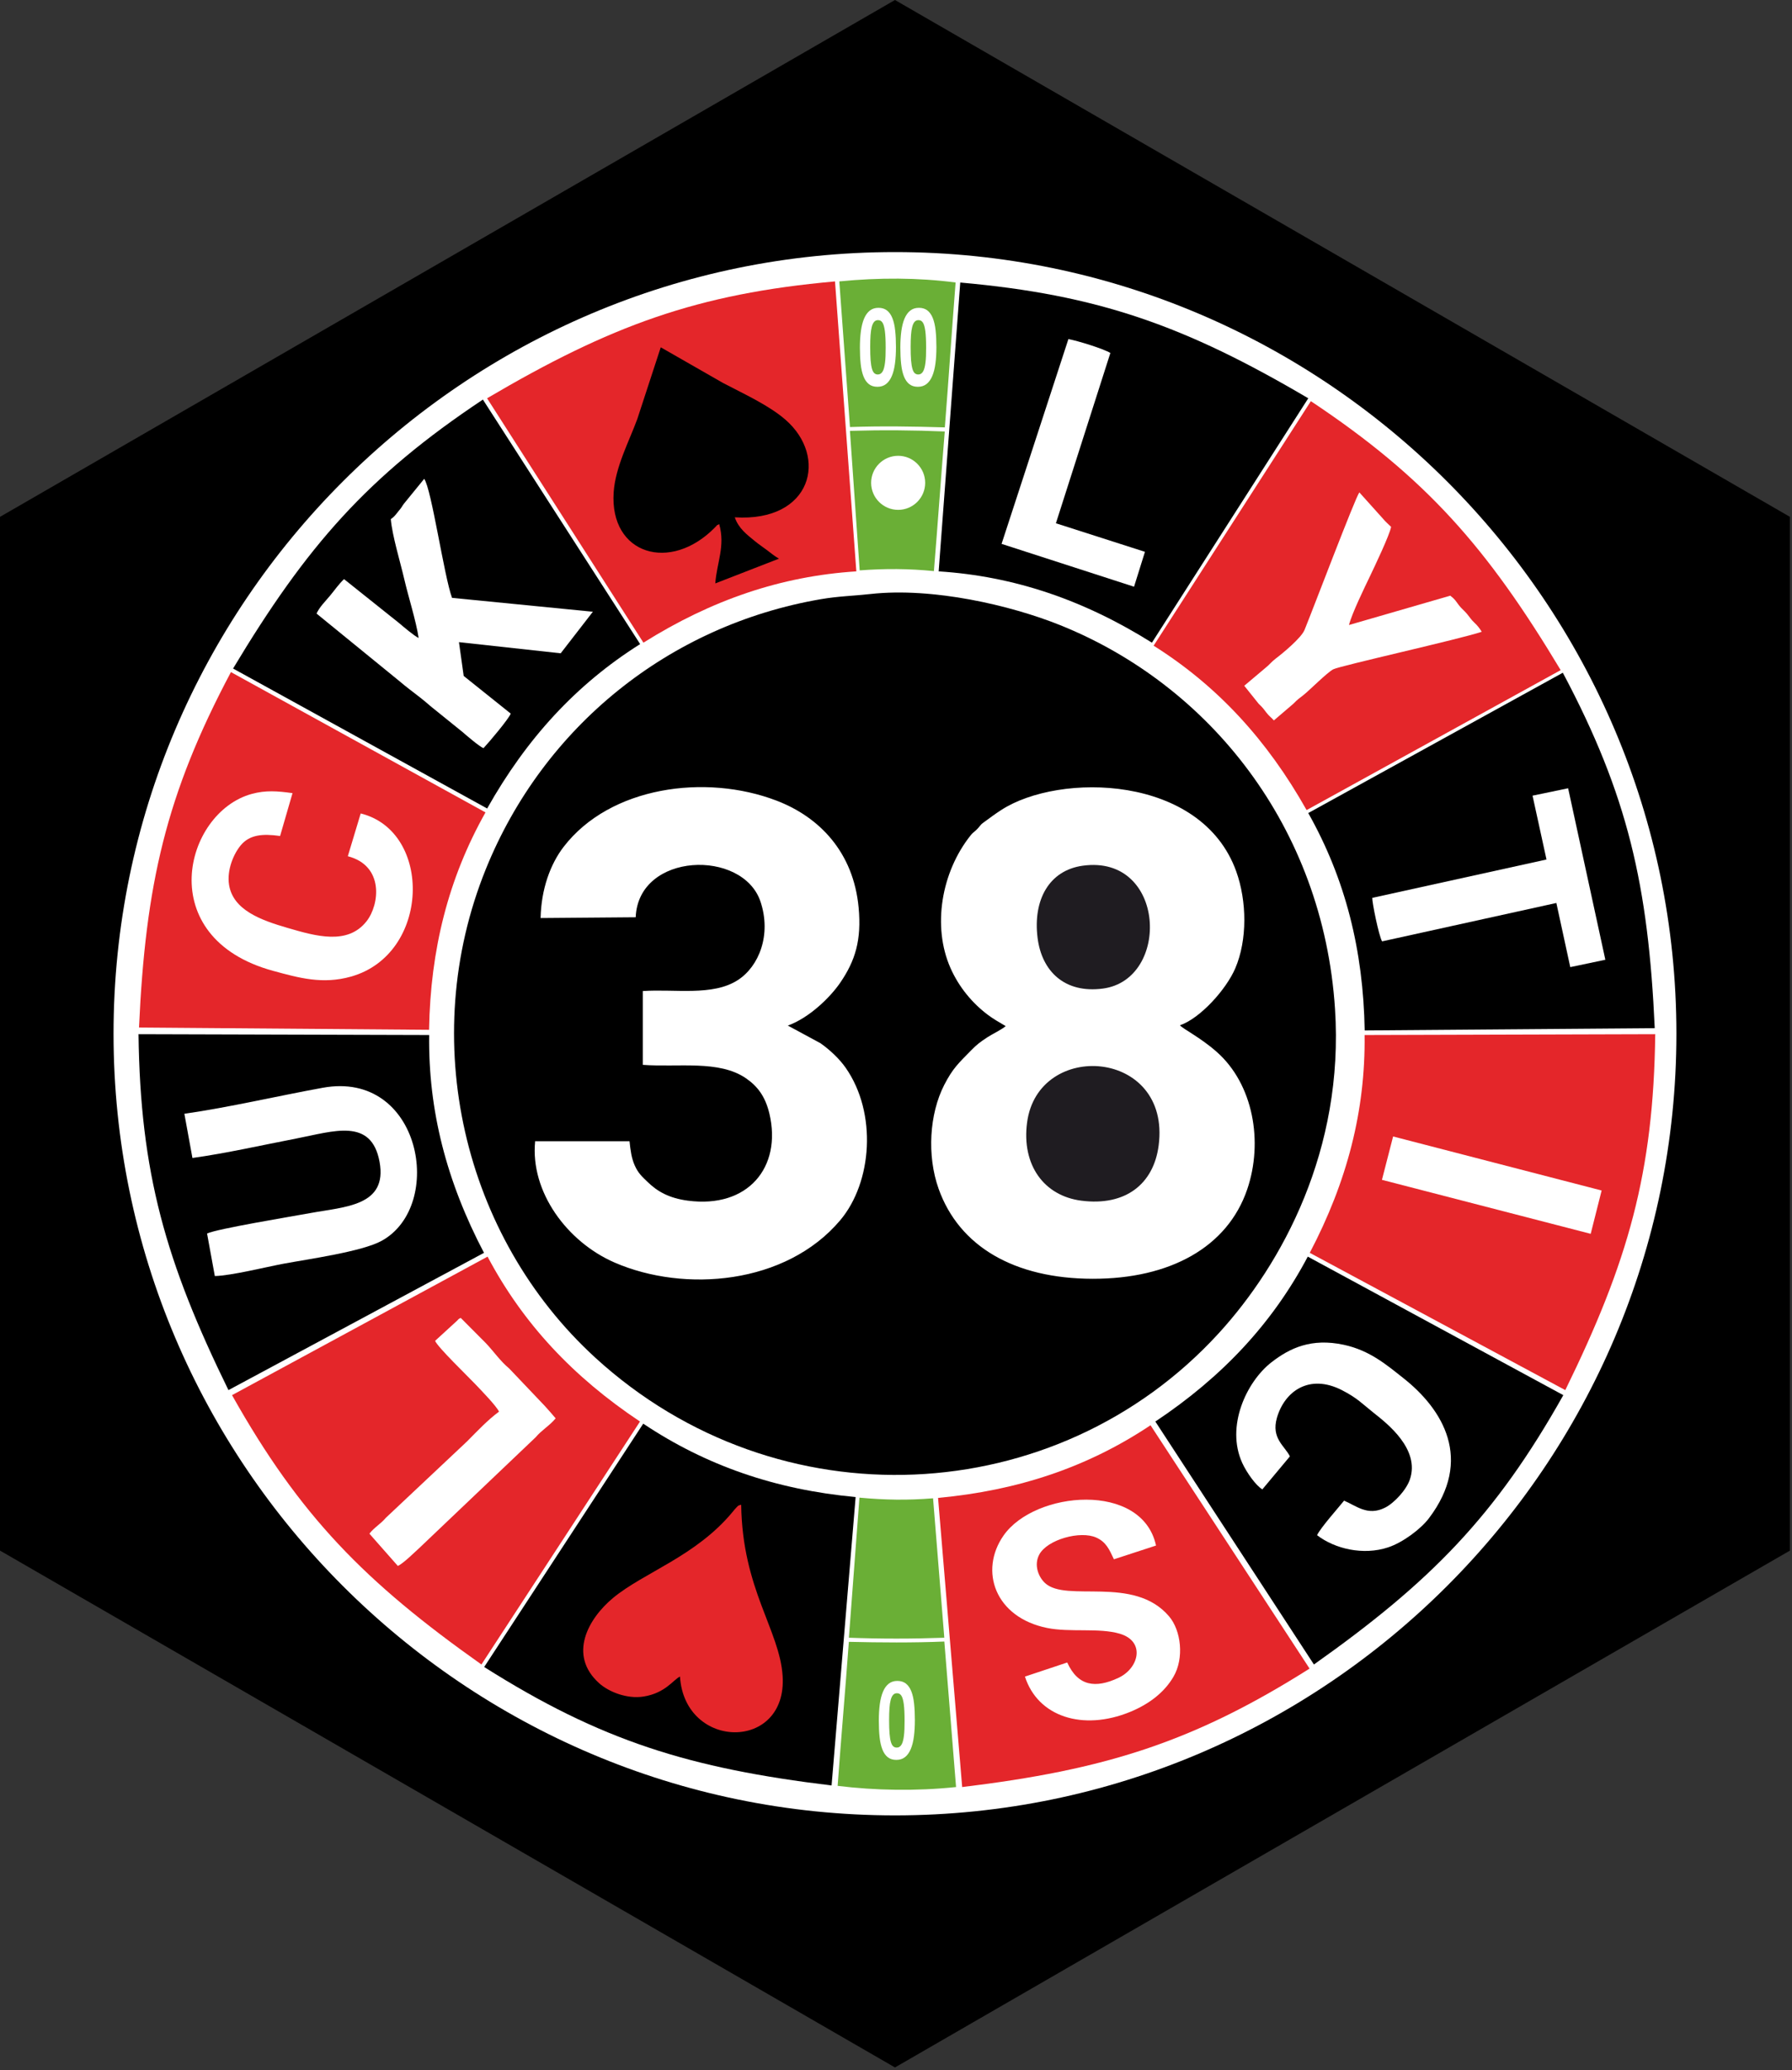 <svg xmlns="http://www.w3.org/2000/svg" width="426" height="492" viewBox="0 0 426 492" fill="none">
<rect x="0" y="0" width="426" height="492" fill="#333333" stroke="none"/>
<g clip-path="url(#clip0_5_4)">
<path fill-rule="evenodd" clip-rule="evenodd" d="M212.756 0L319.133 61.417L425.512 122.835V245.67V368.504L319.133 429.922L212.756 491.339L106.379 429.922L0 368.504V245.67V122.835L106.379 61.417L212.756 0Z" fill="black"/>
<path fill-rule="evenodd" clip-rule="evenodd" d="M212.756 431.433C315.071 431.433 398.52 347.985 398.52 245.669C398.52 143.354 315.071 59.907 212.756 59.907C110.442 59.907 26.992 143.354 26.992 245.669C26.992 347.985 110.442 431.433 212.756 431.433Z" fill="white"/>
<path fill-rule="evenodd" clip-rule="evenodd" d="M206.943 141.168C202.731 141.633 199.311 141.686 195.197 142.389C159.007 148.578 129.165 172.752 115.493 206.548C99.125 247.009 110.019 293.848 141.535 322.678C184.88 362.332 251.161 358.95 289.668 316.912C304.912 300.269 319.54 273.166 317.364 239.769C314.545 196.492 287.467 162.752 251.868 148.508C240.281 143.872 221.78 139.529 206.943 141.168ZM151.12 217.99L128.513 218.177C128.656 211.338 130.811 205.382 134.004 201.236C145.04 186.909 167.704 183.812 184.599 190.272C194.816 194.178 202.887 202.545 204.115 215.688C204.837 223.43 203.299 228.328 199.775 233.497C197.352 237.049 192.367 241.898 187.288 243.734L195.037 247.921C197.28 249.496 199.564 251.646 201.059 253.792C208.54 264.544 207.359 280.98 199.724 290.016C186.803 305.306 162.708 307.245 146.136 300.065C134.855 295.178 126.017 283.276 127.217 271.214L149.651 271.224C149.88 273.437 150.135 275.272 150.883 276.956C151.733 278.866 152.629 279.606 153.863 280.816C156.288 283.197 159.08 284.748 163.487 285.338C177.815 287.254 185.888 277.39 182.915 264.708C181.929 260.505 180.016 258.102 177.328 256.256C170.943 251.868 161.213 253.694 152.805 253.065V235.528C160.395 234.993 169.417 236.798 175.408 232.916C180.432 229.661 183.428 222.15 180.784 214.269C176.579 201.729 151.749 202.485 151.12 217.99ZM239.081 243.862C237.581 242.98 236.144 242.161 234.879 241.214C231.173 238.44 227.964 234.624 225.931 230.005C221.603 220.169 223.759 207.29 230.739 198.53C231.412 197.685 231.895 197.549 232.557 196.76C233.447 195.7 233.167 195.945 234.217 195.178C235.564 194.193 236.479 193.498 238.025 192.496C251.799 183.565 285.589 184.024 293.879 207.084C296.423 214.164 296.541 223.393 293.652 230.126C291.491 235.158 285.321 242.013 280.496 243.669C281.255 244.546 285.335 246.546 289.2 249.945C297.988 257.669 300.327 271.422 296.489 282.666C291.796 296.421 278.105 303.945 259.732 303.909C241.189 303.873 228.021 296.272 223.125 282.506C220.333 274.657 220.921 264.754 224.464 257.842C226.493 253.884 227.875 252.68 230.767 249.716C232.209 248.238 232.987 247.657 234.748 246.498C235.888 245.749 238.124 244.693 239.081 243.862Z" fill="black"/>
<path fill-rule="evenodd" clip-rule="evenodd" d="M275.442 272.206C278.41 249.262 246.771 247.012 244.161 266.771C242.826 276.867 248.174 284.2 257.05 285.346C267.519 286.696 274.25 281.426 275.442 272.206Z" fill="#1F1C21"/>
<path fill-rule="evenodd" clip-rule="evenodd" d="M246.651 222.852C247.633 230.802 253.068 236.15 262.193 234.936C278.335 232.79 277.189 203.024 257.405 205.738C249.401 206.836 245.539 213.86 246.651 222.852Z" fill="#1F1C21"/>
<path fill-rule="evenodd" clip-rule="evenodd" d="M152.911 338.34C167.851 348.318 184.397 354.015 203.403 355.783L197.685 424.324C163.967 420.236 142.941 413.772 115.102 396.171L152.911 338.34Z" fill="black"/>
<path fill-rule="evenodd" clip-rule="evenodd" d="M115.906 298.643C124.311 314.521 136.257 327.251 152.142 337.837L114.446 395.575C86.721 375.957 71.291 360.279 55.159 331.563L115.906 298.643Z" fill="#E4262A"/>
<path fill-rule="evenodd" clip-rule="evenodd" d="M102.023 245.979C101.795 263.943 106.183 280.839 115.056 297.742L54.31 330.367C39.368 299.866 33.335 278.713 32.93 245.779L102.023 245.979Z" fill="black"/>
<path fill-rule="evenodd" clip-rule="evenodd" d="M115.415 193.073C106.591 208.723 102.328 225.651 101.997 244.737L33.047 244.196C34.583 210.265 39.445 188.813 54.9 159.728L115.415 193.073Z" fill="#E4262A"/>
<path fill-rule="evenodd" clip-rule="evenodd" d="M152.176 153.072C136.972 162.643 125.173 175.509 115.808 192.143L55.408 158.88C72.892 129.761 87.371 113.201 114.796 94.962L152.176 153.072Z" fill="black"/>
<path fill-rule="evenodd" clip-rule="evenodd" d="M203.572 135.788C185.642 136.932 169.13 142.596 152.956 152.733L115.789 94.653C145.061 77.428 165.693 69.799 198.5 66.881L203.572 135.788Z" fill="#E4262A"/>
<path fill-rule="evenodd" clip-rule="evenodd" d="M273.505 338.718C258.565 348.695 242.005 354.221 222.999 355.987L228.732 424.702C262.449 420.615 283.476 414.15 311.315 396.549L273.505 338.718Z" fill="#E4262A"/>
<path fill-rule="evenodd" clip-rule="evenodd" d="M310.889 298.643C302.483 314.521 290.538 327.251 274.653 337.837L312.349 395.575C340.074 375.957 355.503 360.279 371.635 331.563L310.889 298.643Z" fill="black"/>
<path fill-rule="evenodd" clip-rule="evenodd" d="M324.394 245.979C324.622 263.943 320.234 280.839 311.36 297.742L372.107 330.367C387.048 299.866 393.082 278.713 393.487 245.779L324.394 245.979Z" fill="#E4262A"/>
<path fill-rule="evenodd" clip-rule="evenodd" d="M311.002 193.224C319.826 208.873 324.089 225.801 324.418 244.888L393.37 244.346C391.834 210.416 386.971 188.964 371.517 159.878L311.002 193.224Z" fill="black"/>
<path fill-rule="evenodd" clip-rule="evenodd" d="M274.241 153.45C289.445 163.021 301.244 175.887 310.609 192.521L371.009 159.258C353.525 130.139 339.046 113.579 311.621 95.34L274.241 153.45Z" fill="#E4262A"/>
<path fill-rule="evenodd" clip-rule="evenodd" d="M223.142 135.788C241.071 136.932 257.664 142.596 273.839 152.733L311.006 94.653C281.734 77.428 261.082 70.061 228.275 67.144L223.142 135.788Z" fill="black"/>
<path fill-rule="evenodd" clip-rule="evenodd" d="M170.969 124.552C172.459 129.789 170.401 133.668 170.043 138.649L185.179 132.77C184.041 132.098 183.551 131.67 182.284 130.708C181.249 129.92 180.501 129.465 179.396 128.554C177.584 127.062 175.585 125.606 174.675 122.945C192.989 124.106 196.995 108.578 186.644 99.678C182.717 96.302 176.975 93.678 171.891 91.022L157.076 82.54L151.513 99.55C149.625 104.74 146.296 110.929 145.883 116.986C144.871 131.786 159.371 136.22 170.024 125.289C171.025 124.261 170.068 125.113 170.969 124.552Z" fill="black"/>
<path fill-rule="evenodd" clip-rule="evenodd" d="M176.199 357.602C175.318 357.86 175.604 357.738 175.024 358.307C174.652 358.671 174.431 358.982 174.198 359.266C165.458 369.868 152.974 373.73 145.713 379.779C139.795 384.707 135.007 393.336 142.429 400.027C144.667 402.044 149.01 403.832 153.007 403.191C158.169 402.364 160.013 399.239 161.647 398.439C162.77 415.998 187.186 416.232 186.05 398.331C185.355 387.392 176.46 377.686 176.199 357.602Z" fill="#E4262A"/>
<path fill-rule="evenodd" clip-rule="evenodd" d="M92.902 123.364C93.217 127.215 95.163 133.586 96.103 137.64C97.124 142.031 98.902 147.508 99.518 151.608C98.567 151.215 95.797 148.868 94.95 148.138L81.785 137.631C80.482 138.884 79.675 140.096 78.526 141.486C77.297 142.972 75.984 144.207 75.249 145.818L94.925 161.855C96.482 163.202 98.253 164.488 99.96 165.836C100.809 166.506 101.582 167.155 102.314 167.799L109.889 173.915C110.89 174.796 113.912 177.371 114.928 177.811C116.206 176.466 120.897 170.91 121.416 169.594L110.23 160.639L109.106 152.611L133.289 155.26L140.938 145.384L107.461 142.084C105.565 136.964 102.589 116.208 100.842 113.799L96.028 119.702C95.621 120.227 95.573 120.455 95.13 120.987C94.291 121.992 93.809 122.808 92.902 123.364Z" fill="white"/>
<path fill-rule="evenodd" clip-rule="evenodd" d="M43.829 264.694L45.747 275.198C53.751 274.088 62.354 272.136 70.411 270.581C79.299 268.868 88.286 265.553 90.229 276.11C92.167 286.656 81.99 286.773 73.667 288.309C69.573 289.065 51.397 292.053 49.223 293.157L51.069 303.258C55.023 303.162 63.197 301.114 67.373 300.334C73.325 299.225 86.045 297.46 90.718 294.892C105.905 286.549 100.135 254.246 76.719 258.514C65.901 260.486 54.549 263.154 43.829 264.694Z" fill="white"/>
<path fill-rule="evenodd" clip-rule="evenodd" d="M243.653 398.449C246.71 407.977 257.395 411.438 268.614 406.857C273.331 404.93 276.866 402.082 278.966 398.477C281.554 394.037 280.763 387.486 277.917 384.137C269.51 374.249 253.483 380.986 248.398 376.191C246.823 374.705 245.749 371.887 247.058 369.445C248.97 365.883 256.805 363.702 260.614 365.414C262.922 366.453 263.707 368.206 264.802 370.573L274.813 367.305C271.519 352.054 246.003 354.275 238.57 364.921C232.721 373.299 236.533 384.379 248.913 386.89C254.399 388.003 261.289 386.797 266.223 388.269C272.333 390.09 270.77 396.449 265.902 398.738C260.387 401.331 256.243 400.711 253.705 395.097L243.653 398.449Z" fill="white"/>
<path fill-rule="evenodd" clip-rule="evenodd" d="M300.093 353.953L306.641 346.113C305.399 343.613 302.147 341.825 303.555 336.944C305.359 330.684 311.216 326.37 319.045 330.396C322.7 332.276 323.783 333.574 326.6 335.808C329.695 338.261 337.653 344.394 335.151 351.633C334.279 354.154 331.391 357.24 329.236 358.314C325.103 360.374 322.397 357.836 319.516 356.637C318.305 358.17 313.921 363.069 313.099 364.846C317.301 368.09 324.083 369.705 330.005 367.734C333.488 366.576 337.731 363.401 339.673 360.842C350.277 346.874 343.048 334.929 333.532 327.452C329.791 324.51 325.699 320.93 319.423 319.59C311.813 317.966 306.665 320.312 302.236 323.769C296.283 328.417 291.364 339.012 295.303 347.661C296.368 349.998 298.579 353.077 300.093 353.953Z" fill="white"/>
<path fill-rule="evenodd" clip-rule="evenodd" d="M85.748 193.32L82.684 203.488C91.356 205.73 90.229 214.984 87.16 218.916C82.645 224.698 75.044 222.468 68.341 220.516C62.119 218.704 55.405 216.323 54.451 210.275C53.901 206.796 55.511 202.952 57.232 200.89C59.359 198.338 62.468 198.096 66.584 198.679L69.537 188.495C65.961 187.994 63.163 187.766 59.809 188.688C43.772 193.104 36.151 222.898 64.947 230.734C71.037 232.391 76.66 233.994 83.419 232.098C102.339 226.792 102.888 197.562 85.748 193.32Z" fill="white"/>
<path fill-rule="evenodd" clip-rule="evenodd" d="M295.789 162.974L299.207 167.245C300.22 168.233 300.273 168.328 301.055 169.36C301.711 170.226 302.292 170.556 302.823 171.218L307.472 167.24C308.539 166.148 308.72 166.072 309.796 165.237C311.247 164.112 315.452 159.842 316.952 159.06C318.532 158.236 347.209 151.864 352.241 150.145C351.688 149.266 351.333 148.778 350.511 147.996C349.569 147.1 349.467 146.756 348.695 145.84C347.968 144.978 347.485 144.71 346.788 143.797C346.02 142.789 345.937 142.458 344.764 141.566L320.681 148.536C321.419 145.693 324.372 139.664 325.712 136.86C326.724 134.74 330.367 127.116 330.697 125.21C330.145 124.664 329.319 123.96 328.768 123.272L323.149 117.02C322.135 118.373 312.145 144.746 310.116 149.709C309.341 151.605 304.971 155.228 303.243 156.534C302.232 157.298 301.763 158.001 300.791 158.756L295.789 162.974Z" fill="white"/>
<path fill-rule="evenodd" clip-rule="evenodd" d="M364.321 189.093L367.638 204.266L326.22 213.383C326.157 214.345 327.748 222.323 328.553 223.723L369.982 214.597L373.289 229.841L381.628 228.09L372.78 187.334L364.321 189.093Z" fill="white"/>
<path fill-rule="evenodd" clip-rule="evenodd" d="M238.098 129.254L269.589 139.438L272.183 131.143L251.013 124.358L263.961 83.882C262.202 82.84 256.142 80.972 253.982 80.589L238.098 129.254Z" fill="white"/>
<path fill-rule="evenodd" clip-rule="evenodd" d="M103.432 318.658C104.08 320.205 111.175 327.04 112.988 328.95C114.266 330.296 118.043 334.172 118.624 335.486C115.887 337.505 113.428 340.15 111.024 342.56L91.716 360.722C90.516 362.164 88.971 362.984 87.816 364.485L94.58 372.158C96.039 371.426 98.398 369.04 99.642 367.928L127.327 341.585C128.763 339.865 130.703 338.786 132.09 337.076C131.247 336.044 130.419 335.152 129.471 334.089L121.044 325.226C118.972 323.528 117.382 321.189 115.516 319.221L109.524 313.202C108.76 313.665 109.464 313.061 108.639 313.89L103.432 318.658Z" fill="white"/>
<path fill-rule="evenodd" clip-rule="evenodd" d="M328.52 280.394L378.145 293.225L380.745 282.929L331.173 270.087L328.52 280.394Z" fill="white"/>
<path fill-rule="evenodd" clip-rule="evenodd" d="M204.309 355.921C210.319 356.473 215.676 356.575 221.811 356.076L224.483 389.213C216.797 389.488 209.387 389.488 201.803 389.213C202.637 378.116 203.473 367.019 204.309 355.921Z" fill="#6AAF36"/>
<path fill-rule="evenodd" clip-rule="evenodd" d="M201.789 390.188C209.207 390.365 217.021 390.429 224.49 390.119L227.277 424.701C217.743 425.697 208.09 425.517 199.125 424.419C199.959 412.937 200.954 401.668 201.789 390.188Z" fill="#6AAF36"/>
<path fill-rule="evenodd" clip-rule="evenodd" d="M222.011 135.725C216.006 135.134 210.504 135.096 204.367 135.554L202.047 102.396C209.734 102.17 217.006 102.222 224.59 102.546C223.682 113.638 222.918 124.633 222.011 135.725Z" fill="#6AAF36"/>
<path fill-rule="evenodd" clip-rule="evenodd" d="M224.609 101.572C217.191 101.346 209.529 101.226 202.059 101.489L199.523 66.877C209.063 65.942 218.211 65.977 227.169 67.134C226.26 78.609 225.519 90.097 224.609 101.572Z" fill="#6AAF36"/>
<path fill-rule="evenodd" clip-rule="evenodd" d="M213.512 121.172C217.05 121.172 219.937 118.287 219.937 114.747C219.937 111.208 217.05 108.322 213.512 108.322C209.973 108.322 207.086 111.208 207.086 114.747C207.086 118.287 209.973 121.172 213.512 121.172Z" fill="white"/>
<path fill-rule="evenodd" clip-rule="evenodd" d="M210.545 82.659C210.545 81.798 210.529 81.042 210.499 80.387C210.467 79.727 210.419 79.158 210.356 78.67C210.289 78.187 210.207 77.775 210.112 77.44C210.017 77.106 209.9 76.832 209.761 76.636C209.625 76.435 209.471 76.292 209.297 76.206C209.123 76.124 208.931 76.082 208.719 76.082C208.355 76.082 208.051 76.215 207.811 76.479C207.571 76.747 207.384 77.143 207.243 77.679C207.103 78.211 207.005 78.871 206.951 79.664C206.893 80.459 206.867 81.382 206.867 82.435C206.867 83.722 206.901 84.788 206.967 85.63C207.036 86.476 207.144 87.146 207.289 87.648C207.435 88.146 207.624 88.495 207.852 88.696C208.083 88.898 208.359 88.998 208.684 88.998C208.924 88.998 209.139 88.94 209.325 88.82C209.512 88.706 209.673 88.528 209.815 88.299C209.955 88.064 210.071 87.772 210.163 87.414C210.257 87.06 210.333 86.648 210.391 86.184C210.451 85.716 210.492 85.19 210.513 84.602C210.536 84.018 210.545 83.367 210.545 82.659ZM212.992 82.468C212.992 83.918 212.916 85.223 212.761 86.391C212.607 87.558 212.353 88.552 212.005 89.375C211.655 90.198 211.203 90.83 210.643 91.264C210.084 91.704 209.397 91.924 208.589 91.924C207.767 91.924 207.087 91.715 206.549 91.288C206.012 90.863 205.585 90.251 205.272 89.452C204.956 88.652 204.735 87.678 204.609 86.524C204.483 85.371 204.419 84.066 204.419 82.611C204.419 81.171 204.499 79.866 204.656 78.694C204.815 77.522 205.067 76.527 205.415 75.704C205.765 74.882 206.217 74.25 206.777 73.814C207.336 73.374 208.02 73.154 208.823 73.154C209.645 73.154 210.324 73.364 210.865 73.79C211.405 74.216 211.835 74.828 212.148 75.627C212.464 76.426 212.683 77.402 212.805 78.555C212.929 79.707 212.992 81.014 212.992 82.468Z" fill="white"/>
<path fill-rule="evenodd" clip-rule="evenodd" d="M220.159 82.659C220.159 81.798 220.143 81.042 220.111 80.387C220.08 79.727 220.032 79.158 219.969 78.67C219.903 78.187 219.82 77.775 219.725 77.44C219.631 77.106 219.513 76.832 219.375 76.636C219.239 76.435 219.084 76.292 218.909 76.206C218.736 76.124 218.544 76.082 218.332 76.082C217.968 76.082 217.664 76.215 217.424 76.479C217.184 76.747 216.997 77.143 216.856 77.679C216.716 78.211 216.619 78.871 216.564 79.664C216.508 80.459 216.48 81.382 216.48 82.435C216.48 83.722 216.513 84.788 216.58 85.63C216.649 86.476 216.757 87.146 216.903 87.648C217.048 88.146 217.237 88.495 217.465 88.696C217.696 88.898 217.971 88.998 218.296 88.998C218.537 88.998 218.752 88.94 218.939 88.82C219.125 88.706 219.287 88.528 219.428 88.299C219.568 88.064 219.684 87.772 219.776 87.414C219.871 87.06 219.947 86.648 220.004 86.184C220.064 85.716 220.105 85.19 220.127 84.602C220.149 84.018 220.159 83.367 220.159 82.659ZM222.605 82.468C222.605 83.918 222.529 85.223 222.375 86.391C222.22 87.558 221.967 88.552 221.619 89.375C221.268 90.198 220.816 90.83 220.256 91.264C219.697 91.704 219.011 91.924 218.201 91.924C217.38 91.924 216.7 91.715 216.163 91.288C215.625 90.863 215.199 90.251 214.885 89.452C214.569 88.652 214.348 87.678 214.223 86.524C214.096 85.371 214.032 84.066 214.032 82.611C214.032 81.171 214.112 79.866 214.269 78.694C214.428 77.522 214.68 76.527 215.028 75.704C215.379 74.882 215.831 74.25 216.391 73.814C216.949 73.374 217.633 73.154 218.436 73.154C219.257 73.154 219.937 73.364 220.479 73.79C221.019 74.216 221.448 74.828 221.761 75.627C222.077 76.426 222.296 77.402 222.419 78.555C222.543 79.707 222.605 81.014 222.605 82.468Z" fill="white"/>
<path fill-rule="evenodd" clip-rule="evenodd" d="M215.04 408.982C215.04 408.121 215.024 407.365 214.994 406.71C214.962 406.05 214.914 405.481 214.851 404.993C214.784 404.509 214.702 404.098 214.607 403.764C214.512 403.429 214.395 403.156 214.256 402.96C214.12 402.758 213.966 402.616 213.792 402.529C213.618 402.448 213.424 402.405 213.214 402.405C212.85 402.405 212.546 402.538 212.306 402.802C212.066 403.07 211.879 403.466 211.738 404.002C211.598 404.534 211.499 405.193 211.446 405.988C211.39 406.782 211.362 407.705 211.362 408.758C211.362 410.044 211.396 411.112 211.462 411.953C211.531 412.8 211.639 413.469 211.784 413.972C211.93 414.469 212.119 414.818 212.347 415.02C212.578 415.221 212.854 415.321 213.179 415.321C213.419 415.321 213.634 415.264 213.82 415.144C214.007 415.029 214.168 414.852 214.31 414.622C214.45 414.388 214.566 414.096 214.658 413.737C214.752 413.384 214.828 412.972 214.886 412.508C214.946 412.04 214.987 411.513 215.008 410.925C215.031 410.341 215.04 409.69 215.04 408.982ZM217.487 408.79C217.487 410.241 217.411 411.546 217.256 412.714C217.102 413.881 216.848 414.876 216.5 415.698C216.15 416.521 215.698 417.153 215.138 417.588C214.579 418.028 213.892 418.248 213.084 418.248C212.262 418.248 211.582 418.037 211.044 417.612C210.507 417.186 210.08 416.574 209.767 415.776C209.451 414.976 209.23 414 209.104 412.848C208.978 411.694 208.914 410.389 208.914 408.934C208.914 407.494 208.994 406.189 209.151 405.017C209.31 403.845 209.562 402.85 209.91 402.028C210.26 401.205 210.712 400.573 211.272 400.137C211.831 399.697 212.515 399.477 213.318 399.477C214.139 399.477 214.819 399.688 215.36 400.113C215.9 400.54 216.33 401.152 216.643 401.95C216.959 402.749 217.178 403.725 217.3 404.878C217.424 406.03 217.487 407.337 217.487 408.79Z" fill="white"/>
</g>
<defs>
<clipPath id="clip0_5_4">
<rect width="426" height="492" fill="white"/>
</clipPath>
</defs>
</svg>
